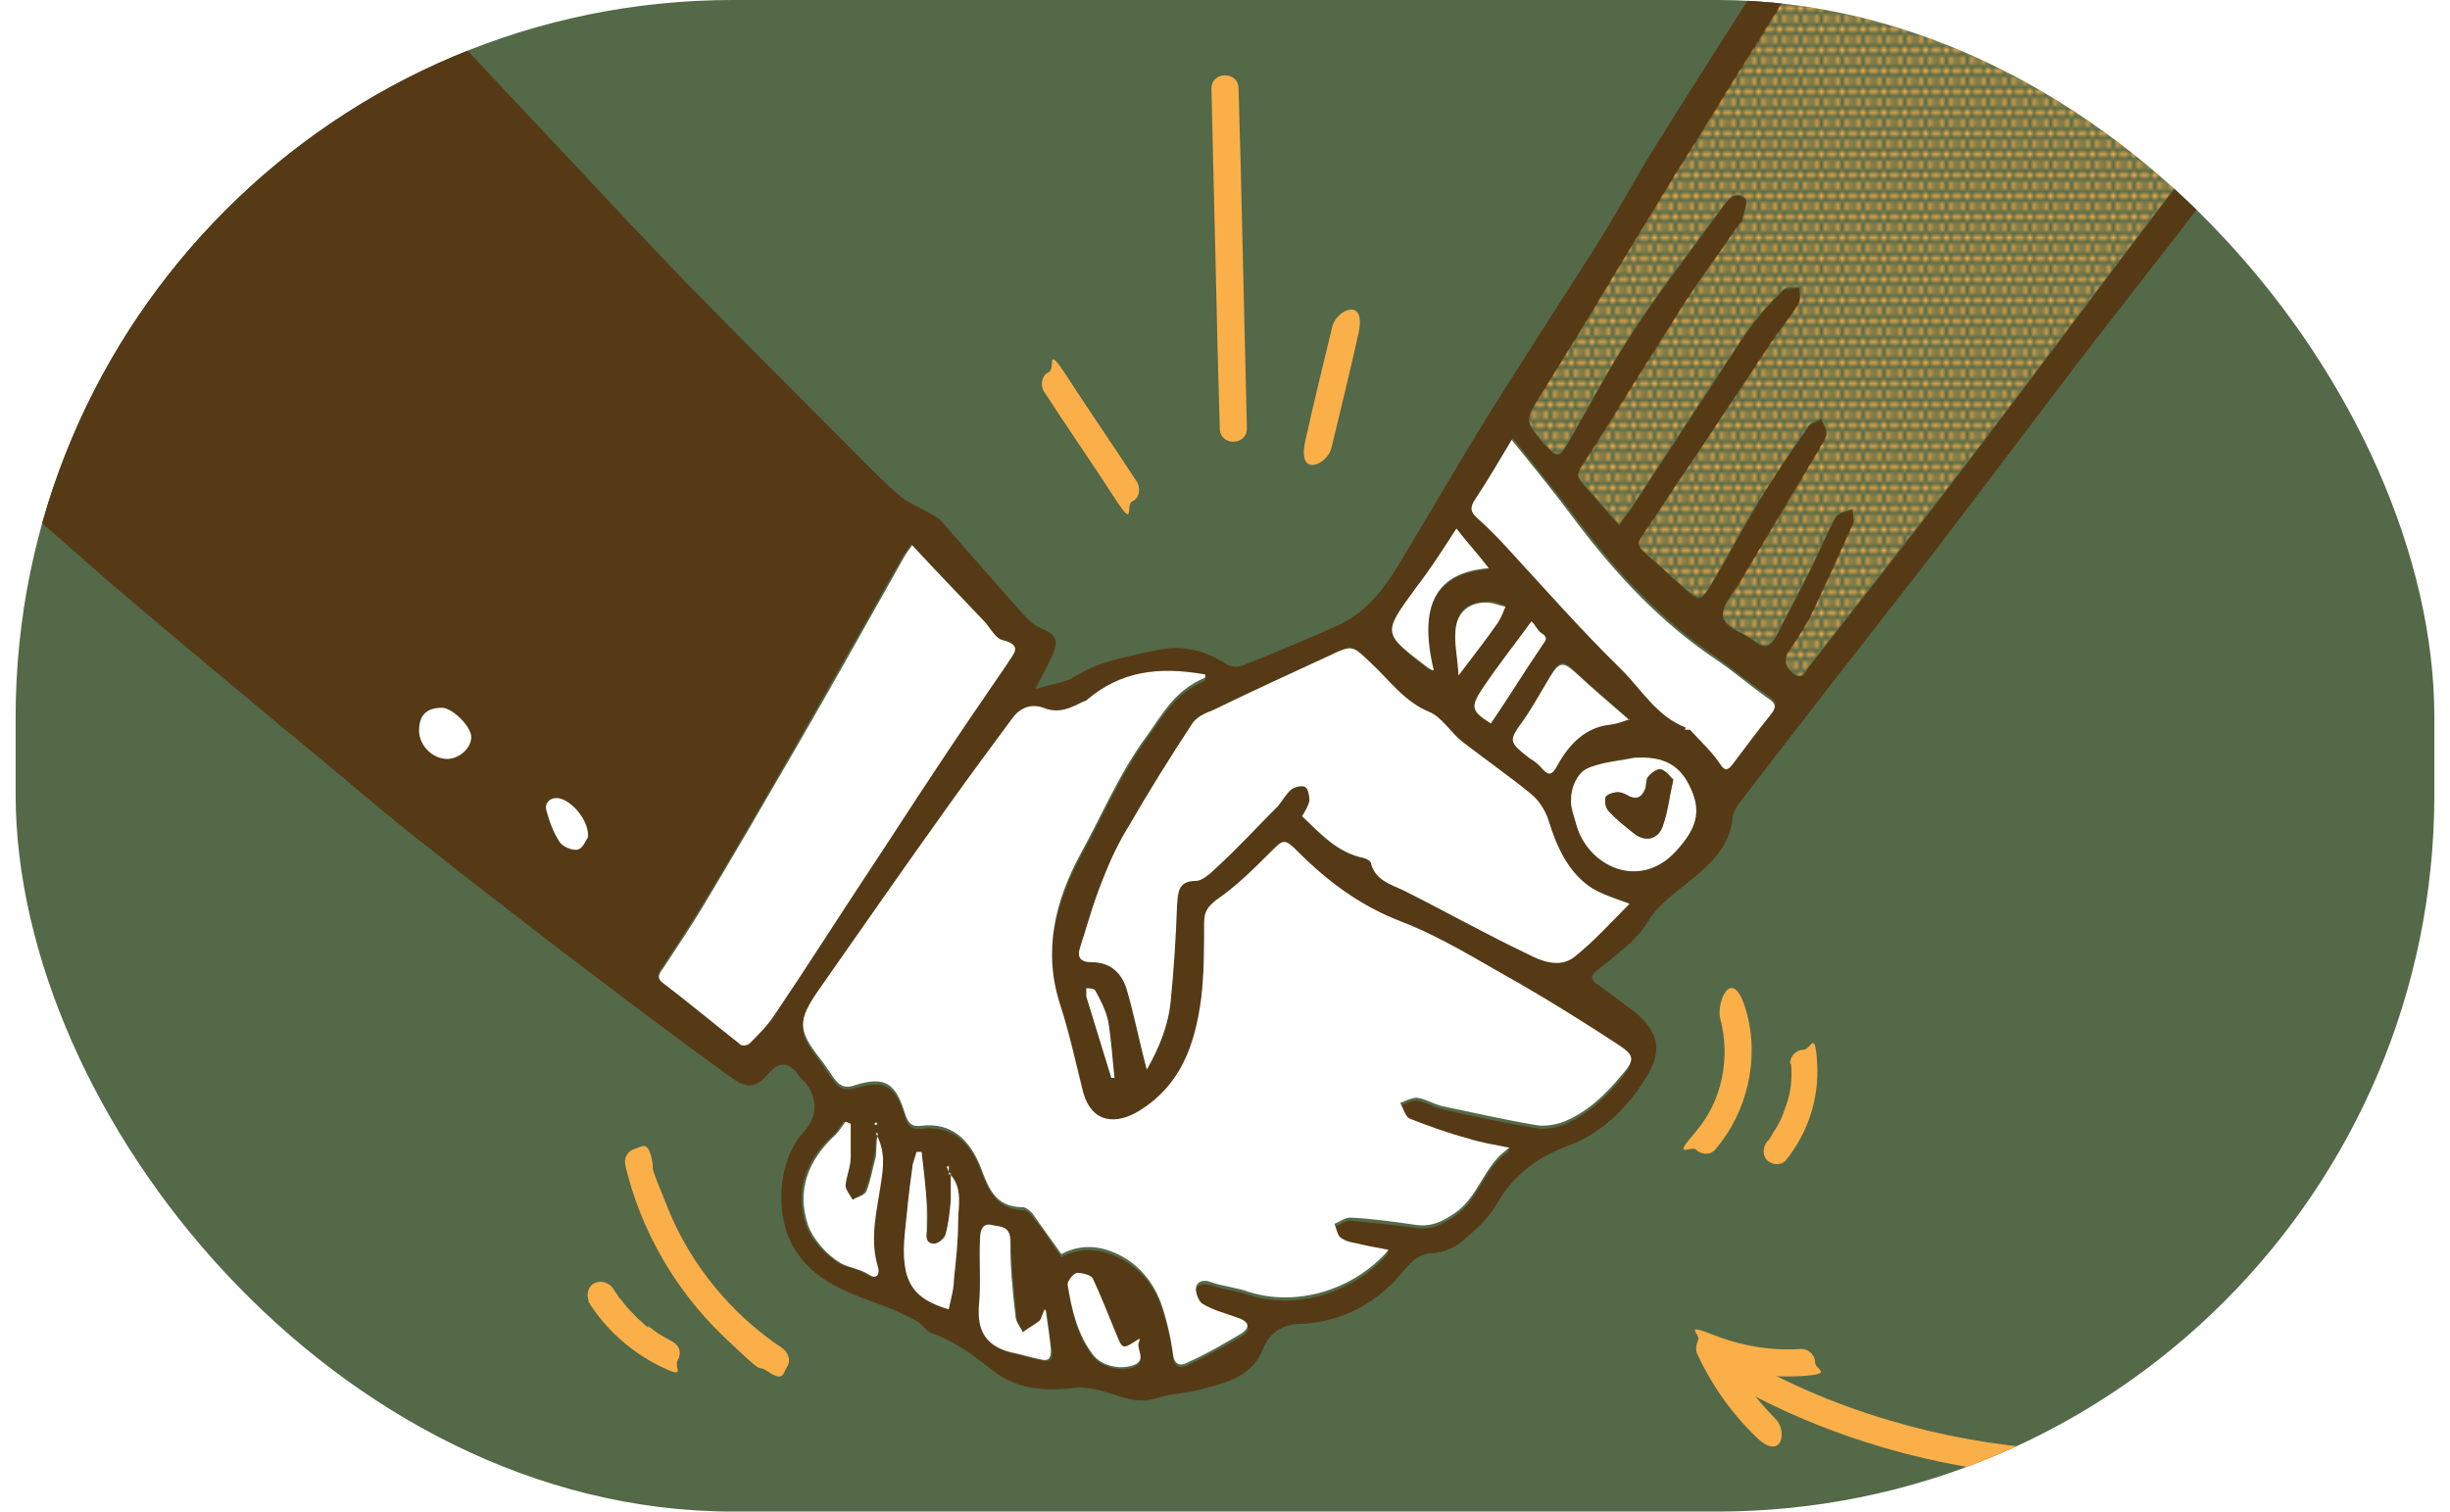 <?xml version="1.0" encoding="UTF-8"?>
<svg id="Layer_1" data-name="Layer 1" xmlns="http://www.w3.org/2000/svg" xmlns:xlink="http://www.w3.org/1999/xlink" version="1.1" viewBox="0 0 235 145">
  <defs>
    <style>
      .cls-1 {
        clip-path: url(#clippath);
      }

      .cls-2 {
        fill: none;
      }

      .cls-2, .cls-3, .cls-4, .cls-5, .cls-6, .cls-7, .cls-8 {
        stroke-width: 0px;
      }

      .cls-3 {
        fill: #536948;
      }

      .cls-4 {
        fill: #563a15;
      }

      .cls-5 {
        fill: #000;
      }

      .cls-6 {
        fill: #fbaf49;
      }

      .cls-7 {
        fill: url(#VT_Halftone_5);
      }

      .cls-8 {
        fill: #fff;
      }
    </style>
    <clipPath id="clippath">
      <rect class="cls-2" x="1.5" y="0" width="232" height="145" rx="68.8" ry="68.8"/>
    </clipPath>
    <pattern id="VT_Halftone_5" data-name="VT Halftone 5" x="0" y="0" width="5" height="5" patternTransform="translate(-4540.3 -4594.2) scale(.4)" patternUnits="userSpaceOnUse" viewBox="0 0 5 5">
      <g>
        <rect class="cls-2" x="0" width="5" height="5"/>
        <circle class="cls-6" cx="3.8" cy="5" r=".8"/>
        <circle class="cls-6" cx="1.3" cy="5" r=".8"/>
        <circle class="cls-6" cx="5" cy="2.5" r=".8"/>
        <circle class="cls-6" cx="2.5" cy="2.5" r=".8"/>
        <circle class="cls-6" cx="0" cy="2.5" r=".8"/>
        <circle class="cls-6" cx="3.8" cy="0" r=".8"/>
        <circle class="cls-6" cx="1.3" cy="0" r=".8"/>
      </g>
    </pattern>
  </defs>
  <rect class="cls-3" x="1.5" y="0" width="232" height="145" rx="68.8" ry="68.8"/>
  <g class="cls-1">
    <g>
      <path class="cls-4" d="M9.4-44.5c2.9,5.1,5.9,10.1,8.7,15.3,2.1,4,4.9,7.5,7.4,11.3,1.4,2,2.6,4.3,4.1,6.2,2.3,2.8,4.8,5.4,7.3,8,5.1,5.5,10.2,11,15.4,16.5,4.4,4.7,8.9,9.5,13.4,14.2,5.1,5.2,10.3,10.4,15.4,15.5,1.6,1.6,3.2,3.3,5,4.9.9.8,2,1.2,3,1.8.4.2.9.5,1.2.8,2.7,3.1,5.4,6.2,8.1,9.2.4.4.8.8,1.3,1,1.5.6,1.9,1.1,1.3,2.5-.4,1-1,2-1.7,3.4,1.6-.5,2.9-.6,3.8-1.2,2.4-1.5,5-1.9,7.7-2.5,2.7-.6,4.8,0,7,1.4.4.2,1.1.2,1.5,0,3-1.2,5.9-2.4,8.8-3.7,2.8-1.2,4.6-3.5,6.1-6,2.6-4.3,5.1-8.6,7.7-12.9,3.6-5.8,7.3-11.5,11-17.3,1.9-3,3.6-6.1,5.4-9.1,4.3-6.9,8.7-13.8,13.1-20.6,2.8-4.4,5.6-8.7,8.5-13,5.8-8.5,11.8-17,17.7-25.5.9,0,1.7,0,2.6,0-.1.3-.2.7-.4.9-2.7,3.8-5.5,7.6-8.1,11.5-3.6,5.4-7.1,10.9-10.6,16.4-2.7,4.1-5.4,8.3-8,12.4-4.3,6.9-8.6,13.8-12.9,20.7-1.5,2.4-3,4.9-4.5,7.4-2.6,4.3-5.2,8.6-7.9,12.9-1.5,2.4-1.6,2.4.2,4.6,0,.1.2.2.3.3,1,1.1,1.3,1.1,2-.1,2.1-3.6,4-7.3,6.3-10.8,2.7-4.1,5.8-8.1,8.7-12.1.5-.7,1.2-1.5,2.1-.7.3.3-.2,1.4-.3,2.1,0,.2-.3.3-.4.5-1.8,2.6-3.7,5.1-5.3,7.7-3.3,5.2-6.5,10.5-9.8,15.6-.4.7-.2.9.2,1.4,1.1,1.3,2.2,2.5,3.5,4,.4-.6.9-1.2,1.3-1.8,3.6-5.5,7.2-11,10.8-16.5,1-1.5,2.3-2.9,3.6-4.2.3-.3,1.1-.2,1.6-.3,0,.6.1,1.2-.1,1.6-.9,1.4-1.9,2.6-2.8,4-4.1,6.1-8.2,12.2-12.2,18.3-.4.6-.4.9.1,1.4,1.4,1.2,2.7,2.4,4,3.6,1.5,1.3,1.5,1.2,2.6-.5,1.5-2.5,2.9-5.2,4.4-7.7,1.5-2.5,3.2-5,4.9-7.4.2-.3.8-.4,1.2-.7.2.5.5,1,.5,1.5,0,.4-.3.8-.5,1.1-2.6,4.4-5.2,8.7-7.8,13.1-.7,1.1-1.9,2.5-1.6,3.4.3,1,2.1,1.5,3.1,2.3,1,.8,1.5.3,2-.6,1.1-2.1,2.2-4.2,3.3-6.4.8-1.6,1.5-3.4,2.4-5,.2-.4,1-.5,1.6-.7,0,.5.3,1.1,0,1.5-1.3,2.9-2.6,5.8-4,8.7-.6,1.2-1.4,2.3-2.1,3.4-.6.9-.3,1.6.5,2.2.8.6,1.1-.3,1.4-.7,5.3-6.8,10.7-13.6,15.9-20.5,6.1-8,12.1-16.1,18.2-24.1,4.8-6.3,9.7-12.6,14.6-18.8,4.9-6.3,9.9-12.5,15-18.8,4-5,8.1-9.9,12.2-14.8,3.2-3.8,6.3-7.6,9.5-11.4.9,0,1.7,0,2.6,0-1.5,2-3,4.1-4.6,6-2.8,3.5-5.7,6.9-8.5,10.3-6.5,8-13.1,16.1-19.4,24.2-6,7.6-11.8,15.4-17.6,23.1-4,5.2-8.1,10.4-12.1,15.6-4.5,5.9-9,11.9-13.5,17.8-6.4,8.2-12.8,16.4-19.1,24.6-.2.3-.4.7-.5,1.1-.2,2.5-1.6,4.1-3.5,5.7-1.6,1.4-3.5,2.5-4.7,4.5-1.1,1.8-3,3.1-4.7,4.5-.9.7-.7,1,0,1.5,1.2.8,2.3,1.7,3.4,2.5,2.5,2,2.8,3.9,1.1,6.5-1.8,2.9-4.3,5.3-7.6,6.5-2.9,1.1-5.1,2.8-6.7,5.6-.8,1.4-2.1,2.5-3.3,3.5-.7.6-1.7,1-2.6,1.1-1.3,0-2,.6-2.8,1.5-2.5,3.2-6,5.1-10,5.3-1.9,0-3.1,1-3.6,2.3-1.2,3-3.9,3.4-6.5,4.1-1.2.3-2.5.3-3.7.7-2.3.8-4.2-.6-6.4-.9-.4,0-.9-.2-1.3-.1-2.8.4-5.7.2-7.9-1.5-1.9-1.5-3.7-2.9-6-3.7-.6-.2-.9-.9-1.5-1.2-.9-.5-1.8-.9-2.8-1.3-3.4-1.3-7-2.3-9-5.8-1.8-3-1.5-8.3.9-10.9q2.1-2.3.3-4.8c-.2-.2-.4-.4-.6-.6q-1.4-2.2-3-.3c-1.1,1.3-2,1.5-3.5.4-4.3-3.1-8.6-6.3-12.8-9.5-5.8-4.4-11.5-8.8-17.2-13.3-4.3-3.4-8.4-7-12.6-10.4-5.4-4.5-10.8-9-16.1-13.5-4-3.4-7.9-7.1-12.1-10.3-2.2-1.7-4.3-3.4-6.1-5.5-.8-.9-1.5-1.8-2.2-2.8,0-27,0-54.1,0-81.1,0-1.3.3-1.6,1.5-1.5,5.6,0,11.3,0,16.9,0ZM91.1,112.6c0-.3,0-.5,0-.8,0,0-.1,0-.2,0,.1.2.2.4.3.7,0,.9,0,1.7,0,2.6,0,1.1-.2,2.3-.5,3.3-.1.4-.7.9-1.1.9-.7,0-.9-.5-.7-1.2.1-.8.2-1.7,0-2.5-.1-1.7-.4-3.4-.5-5.1-.2,0-.3,0-.5,0-.2.5-.4,1-.4,1.6-.2,2-.5,4.1-.7,6.1-.5,4.8.8,6.3,4.2,7.4.2-1,.4-1.9.5-2.9.2-1.8.4-3.7.4-5.5,0-1.6.5-3.3-.8-4.6ZM161.7,69.8c.2,0,.3,0,.5,0,1,1.1,2.1,2.1,2.9,3.3.6.9.8.5,1.2,0,1.2-1.5,2.4-3.1,3.6-4.7.5-.7.6-1-.2-1.6-1.8-1.2-3.4-2.6-5.1-3.8-5.2-3.5-9.4-8-13.2-13-2-2.7-4.2-5.3-6.3-8-1.2,2-2.3,3.9-3.5,5.7-.5.7-.4,1.3.2,1.8,1,.9,1.9,1.9,2.9,2.9,3.6,3.9,7.1,7.9,10.9,11.6,2,1.9,3.4,4.5,6.2,5.6ZM124.9,78.3c1.7,1.7,3.3,3.5,5.9,4,.3,0,.6.3.7.5.4,1.6,1.8,2,3.1,2.6,4,2,7.9,4.2,11.9,6.1,1.4.6,3.1,1.4,4.5.3,1.9-1.5,3.5-3.4,5.3-5.1-1.3-.6-2.6-.9-3.6-1.5-2.4-1.5-3.4-4-4.2-6.6-.3-.9-.9-1.8-1.6-2.4-2.2-1.8-4.5-3.3-6.7-5.1-1.1-.9-1.9-2.3-3.1-2.8-2.4-1-3.7-3-5.5-4.6-1.8-1.7-1.7-1.8-4.1-.8-3.7,1.7-7.4,3.4-11.1,5.2-.8.4-1.6.8-2.1,1.4-2.1,3.2-4.1,6.5-6,9.7-1,1.6-1.8,3.4-2.5,5.1-.8,2.2-1.5,4.4-2.2,6.6-.3.9,0,1.4,1.1,1.4,1.8,0,2.9,1,3.4,2.7.7,2.5,1.2,5,1.9,7.6,1.1-2.1,2-4.3,2.3-6.7.3-3,.4-6.1.6-9.1,0-1.2,0-2.2,1.8-2.3.7,0,1.4-.7,1.9-1.2,2-2,4-4,6-6,.5-.5.8-1.2,1.3-1.6.3-.3,1-.4,1.3-.2.3.2.5.9.4,1.3,0,.5-.5,1-.7,1.5h0c0,0,0,0,0,0ZM115.6,65c-4.5-.8-8.2-.3-11.3,2.4-.1,0-.2.2-.4.2-1.2.6-2.3,1.2-3.8.6-1.1-.4-2.2-.1-3,1-2,2.8-4,5.5-6,8.2-4.2,6-8.4,11.9-12.6,17.9-2,2.9-2,3.8.2,6.6.4.6.8,1.2,1.2,1.7.5.7.9,1.1,2.1.8,2.9-.9,3.9-.2,4.8,2.7.2.8.6,1.3,1.5,1.2,3-.4,4.7,1.3,5.7,3.8.8,2,1.5,3.9,4.1,4,.4,0,.8.4,1,.7,1,1.2,1.8,2.5,2.7,3.8,2.1-1.1,4.2-.8,6.3.5,1.9,1.2,2.9,2.9,3.5,4.9.4,1.4.8,2.7.9,4.1.1,1.1.7,1.2,1.4.9,1.8-.9,3.5-1.8,5.2-2.8,1.1-.7.6-1.2-.4-1.5-1.1-.4-2.3-.7-3.3-1.3-.4-.2-.8-1-.7-1.5,0-.7.7-.8,1.5-.6,1.1.4,2.3.5,3.5.9,4.6,1.5,10.1-.1,13.5-4-.9-.2-1.7-.3-2.5-.5-.7-.2-1.4-.2-2-.6-.4-.2-.5-.9-.7-1.4.5-.2,1-.6,1.5-.6,2.1.2,4.2.4,6.3.7,1.5.2,2.5-.3,3.7-1.1,2.4-1.6,2.8-4.7,5.3-6.3-1.5-.3-2.8-.6-4-.9-1.9-.6-3.8-1.2-5.6-1.9-.4-.2-.6-1-.9-1.5.5-.2,1.1-.6,1.6-.5.8.1,1.6.6,2.4.8,3,.7,5.9,1.3,8.9,1.8.9.2,2,0,2.8-.3,2.2-.9,3.9-2.5,5.4-4.3,1.3-1.6,1.5-2-.2-3.1-3.2-2.1-6.4-4.1-9.7-6-3.6-2.1-7.2-4.3-11.1-5.8-3.9-1.5-7.1-3.8-9.9-6.7-1.2-1.3-1.4-1.2-2.6,0-1.6,1.6-3.3,3.3-5.2,4.6-.9.6-1.2,1.2-1.2,2.2,0,2.5,0,5-.3,7.4-.6,4.3-1.9,8.2-6,10.7-2,1.2-4.4,1.3-5.3-1.8-.8-2.8-1.3-5.7-2.2-8.4-1.7-5.2-.5-10,2-14.6,2.1-3.8,3.7-7.7,6.3-11.2,1.5-2.1,2.7-4.4,5.6-5.6ZM87.4,52.2c-.3.5-.5.7-.7,1-3.5,6.2-7.1,12.5-10.6,18.7-2.9,5-5.8,10.1-8.8,15-1.2,2-2.5,3.9-3.8,5.9-.3.5-.7.9,0,1.4,2.4,1.9,4.8,3.9,7.3,5.8.2.2.9.1,1,0,.9-.9,1.8-1.9,2.5-2.9,2.9-4.3,5.7-8.7,8.6-13.1,2.2-3.3,4.3-6.6,6.5-9.9,2.4-3.5,4.8-7,7.1-10.5.6-.9,1.7-1.8-.5-2.3-.6-.1-1-1.1-1.6-1.7-2.3-2.5-4.7-4.9-7.1-7.5ZM156.7,72.7c-.8.1-1.8.2-2.8.5-.8.2-1.7.4-2.2.9-.6.6-.9,1.6-1,2.5,0,.8.2,1.7.5,2.5,1.1,4,6,6.4,9.6,2.5,1.9-2.1,2.4-3.7,1.4-5.9-1-2.3-2.6-3.2-5.5-3ZM84,108.7c0,1,0,1.7-.2,2.3-.2,1.1-.4,2.2-.9,3.3-.2.4-.8.6-1.3.8-.2-.5-.7-.9-.7-1.4,0-.9.4-1.8.5-2.7,0-1.1,0-2.1,0-3.2l-.5-.2c-.3.4-.6,1-1,1.3-2.6,2.3-3.7,5.3-2.6,8.6.5,1.5,1.9,2.9,3.2,3.7.7.4,1.8.5,2.7,1.1.8.5,1-.2.8-.8-.8-2.7-.2-5.3.3-8,.2-1.5.6-3-.5-4.8ZM156.3,69c-1.8-1.5-3.5-3-5.1-4.5-1.2-1.2-1.6-1.2-2.5.3-.8,1.4-1.6,2.8-2.5,4.1-1.5,2.1-1.5,2.1.6,3.8.3.3.7.5,1,.8.7.8,1,.9,1.6-.2,1.1-2,2.7-3.6,5.2-3.9.6,0,1.2-.3,1.7-.5ZM100.3,125.7c-.3.6-.3.9-.5,1.1-.5.4-1.1.7-1.6,1.1-.3-.5-.7-1.1-.7-1.6-.2-2.4-.5-4.8-.5-7.2,0-1.4-1.1-1.3-1.8-1.5-.9-.2-1.1.6-1.1,1.4,0,2.1,0,4.2-.1,6.3-.2,2.4.7,3.9,3,4.5,1,.2,1.9.5,2.9.7.8.2,1.1-.1,1-.9-.2-1.2-.3-2.4-.5-3.8ZM137.5,64.3c-1.5-6.5.5-9.3,5.3-9.7-1-1.3-2.1-2.5-3.1-3.8-1.3,1.9-2.5,3.9-3.9,5.7-3.2,4.3-3.2,4.3,1.1,7.6.2.1.4.2.6.3ZM109.3,128.6c-1.7,1.1-1.7,1.1-2.3-.6-.7-1.8-1.3-3.5-2.2-5.2-.2-.4-1-.6-1.5-.5-.4,0-1,.8-.9,1.1.4,2.4.9,4.7,2.4,6.7.8,1,2.5,1.5,3.8,1.1,1.6-.5.2-1.7.7-2.4ZM146.9,59.6c-1.6,2.2-3.2,4.2-4.6,6.3-1.3,2-1.2,2.3.7,3.5,1.7-2.5,3.3-5.1,5-7.6.4-.6.4-.8-.2-1.1-.3-.2-.5-.6-.9-1.1ZM40.2,70.1c0,1.4,1.2,2.7,2.7,2.7,1.1,0,2.3-1,2.3-2.1,0-1-1.8-2.8-2.8-2.8-1.4,0-2.2.7-2.2,2.2ZM139.9,64.7c1.4-1.9,2.6-3.5,3.8-5.1.3-.4.5-1,.7-1.5-.6-.2-1.2-.5-1.8-.4-1.8,0-2.9,1-3,2.8,0,1.2.2,2.5.3,4.1ZM56.4,80.3c0-1.4-1.2-3.1-2.4-3.6-.9-.4-1.8.1-1.6,1,.2,1.1.7,2.2,1.3,3.1.3.5,1.2.9,1.7.7.5-.1.8-1,1-1.2ZM106.6,103.4c.1,0,.2,0,.3,0-.2-1.8-.3-3.6-.6-5.4-.2-1-.7-1.9-1.2-2.9,0-.2-.6-.2-.9-.3,0,.3,0,.5,0,.8.8,2.6,1.6,5.2,2.4,7.8ZM84,107.7c0,0,0,.1,0,.2,0,0,.1,0,.2,0,0,0,0-.1,0-.2,0,0,0,0-.1,0Z"/>
      <path class="cls-7" d="M258.9-44.5c-3.2,3.8-6.4,7.6-9.5,11.4-4.1,4.9-8.2,9.8-12.2,14.8-5,6.2-10,12.5-15,18.8-4.9,6.2-9.8,12.5-14.6,18.8-6.1,8-12.1,16.1-18.2,24.1-5.3,6.9-10.6,13.7-15.9,20.5-.3.4-.6,1.3-1.4.7-.8-.6-1.1-1.2-.5-2.2.8-1.1,1.5-2.2,2.1-3.4,1.4-2.9,2.7-5.8,4-8.7.2-.4,0-1,0-1.5-.5.2-1.3.3-1.6.7-.9,1.6-1.6,3.3-2.4,5-1.1,2.1-2.2,4.2-3.3,6.4-.5.9-1,1.3-2,.6-1.1-.8-2.8-1.3-3.1-2.3-.3-.9.9-2.3,1.6-3.4,2.6-4.4,5.2-8.7,7.8-13.1.2-.4.5-.8.5-1.1,0-.5-.3-1-.5-1.5-.4.2-.9.3-1.2.7-1.7,2.4-3.3,4.9-4.9,7.4-1.5,2.5-2.9,5.1-4.4,7.7-1,1.7-1.1,1.7-2.6.5-1.4-1.2-2.7-2.4-4-3.6-.6-.5-.5-.8-.1-1.4,4.1-6.1,8.2-12.2,12.2-18.3.9-1.4,2-2.6,2.8-4,.3-.4.1-1.1.1-1.6-.6,0-1.3,0-1.6.3-1.3,1.3-2.6,2.7-3.6,4.2-3.7,5.5-7.2,11-10.8,16.5-.4.6-.9,1.2-1.3,1.8-1.2-1.4-2.3-2.7-3.5-4-.4-.5-.6-.7-.2-1.4,3.3-5.2,6.5-10.4,9.8-15.6,1.7-2.6,3.6-5.1,5.3-7.7.1-.2.4-.3.4-.5.2-.7.6-1.8.3-2.1-.8-.8-1.6,0-2.1.7-2.9,4-6,7.9-8.7,12.1-2.3,3.5-4.2,7.2-6.3,10.8-.7,1.2-1.1,1.2-2,.1,0-.1-.2-.2-.3-.3-1.8-2.2-1.7-2.1-.2-4.6,2.7-4.2,5.3-8.6,7.9-12.9,1.5-2.5,3-4.9,4.5-7.4,4.3-6.9,8.5-13.8,12.9-20.7,2.6-4.2,5.4-8.3,8-12.4,3.5-5.5,7-11,10.6-16.4,2.6-3.9,5.4-7.7,8.1-11.5.2-.3.3-.6.4-.9,19.5,0,39.1,0,58.6,0Z"/>
      <path class="cls-8" d="M115.6,65c-2.9,1.2-4.1,3.5-5.6,5.6-2.6,3.5-4.2,7.4-6.3,11.2-2.5,4.6-3.7,9.4-2,14.6.9,2.8,1.5,5.6,2.2,8.4.9,3.1,3.3,3,5.3,1.8,4.1-2.5,5.4-6.4,6-10.7.3-2.4.3-4.9.3-7.4,0-1,.3-1.5,1.2-2.2,1.9-1.3,3.6-3,5.2-4.6,1.2-1.2,1.3-1.3,2.6,0,2.9,2.9,6,5.2,9.9,6.7,3.9,1.5,7.5,3.8,11.1,5.8,3.3,1.9,6.5,3.9,9.7,6,1.7,1.1,1.6,1.5.2,3.1-1.5,1.8-3.2,3.4-5.4,4.3-.8.3-1.9.5-2.8.3-3-.5-6-1.2-8.9-1.8-.8-.2-1.6-.7-2.4-.8-.5,0-1.1.3-1.6.5.3.5.5,1.3.9,1.5,1.8.7,3.7,1.4,5.6,1.9,1.2.4,2.5.6,4,.9-2.5,1.6-2.9,4.7-5.3,6.3-1.2.8-2.2,1.3-3.7,1.1-2.1-.3-4.2-.6-6.3-.7-.5,0-1,.4-1.5.6.2.5.3,1.2.7,1.4.6.4,1.3.4,2,.6.8.2,1.6.3,2.5.5-3.4,3.9-8.9,5.5-13.5,4-1.1-.4-2.4-.5-3.5-.9-.8-.3-1.4-.1-1.5.6,0,.5.3,1.3.7,1.5,1,.6,2.2.9,3.3,1.3.9.3,1.4.8.4,1.5-1.7,1-3.4,2-5.2,2.8-.7.4-1.3.2-1.4-.9-.2-1.4-.5-2.8-.9-4.1-.6-2-1.7-3.7-3.5-4.9-2.1-1.3-4.2-1.6-6.3-.5-.9-1.3-1.8-2.5-2.7-3.8-.2-.3-.7-.7-1-.7-2.7,0-3.3-1.9-4.1-4-1-2.4-2.7-4.2-5.7-3.8-.9.1-1.2-.3-1.5-1.2-.9-2.9-1.9-3.6-4.8-2.7-1.1.4-1.6-.1-2.1-.8-.4-.6-.8-1.2-1.2-1.7-2.2-2.8-2.2-3.7-.2-6.6,4.2-6,8.3-11.9,12.6-17.9,2-2.8,4-5.5,6-8.2.8-1.1,1.9-1.4,3-1,1.5.6,2.6,0,3.8-.6.1,0,.3-.1.4-.2,3.2-2.7,6.8-3.2,11.3-2.4Z"/>
      <path class="cls-8" d="M124.9,78.3c.3-.5.6-1,.7-1.5,0-.4-.1-1.1-.4-1.3-.3-.2-1,0-1.3.2-.5.4-.9,1.1-1.3,1.6-2,2-3.9,4.1-6,6-.5.5-1.3,1.2-1.9,1.2-1.7,0-1.7,1.1-1.8,2.3-.1,3-.3,6.1-.6,9.1-.2,2.4-1.1,4.6-2.3,6.7-.7-2.6-1.2-5.2-1.9-7.6-.5-1.7-1.6-2.7-3.4-2.7-1.1,0-1.4-.5-1.1-1.4.7-2.2,1.3-4.4,2.2-6.6.7-1.8,1.5-3.5,2.5-5.1,1.9-3.3,3.9-6.5,6-9.7.4-.7,1.3-1.1,2.1-1.4,3.7-1.8,7.4-3.5,11.1-5.2,2.3-1.1,2.2-1,4.1.8,1.7,1.6,3.1,3.6,5.5,4.6,1.2.5,2,1.9,3.1,2.8,2.2,1.7,4.5,3.3,6.7,5.1.7.6,1.3,1.5,1.6,2.4.8,2.6,1.9,5.1,4.2,6.6,1,.6,2.2,1,3.6,1.5-1.7,1.7-3.4,3.6-5.3,5.1-1.4,1.1-3.2.4-4.5-.3-4-1.9-7.9-4.1-11.9-6.1-1.3-.6-2.7-1-3.1-2.6,0-.2-.4-.4-.7-.5-2.5-.5-4.1-2.3-5.9-4h0Z"/>
      <path class="cls-8" d="M87.4,52.2c2.4,2.6,4.8,5.1,7.1,7.5.5.6,1,1.5,1.6,1.7,2.1.5,1.1,1.3.5,2.3-2.4,3.5-4.8,7-7.1,10.5-2.2,3.3-4.3,6.6-6.5,9.9-2.9,4.4-5.7,8.8-8.6,13.1-.7,1.1-1.6,2-2.5,2.9-.2.2-.8.3-1,0-2.4-1.9-4.8-3.9-7.3-5.8-.7-.5-.3-1,0-1.4,1.3-2,2.6-3.9,3.8-5.9,3-5,5.9-10,8.8-15,3.6-6.2,7.1-12.5,10.6-18.7.2-.3.4-.6.7-1Z"/>
      <path class="cls-8" d="M161.7,69.8c-2.8-1.1-4.2-3.6-6.2-5.6-3.8-3.7-7.3-7.7-10.9-11.6-.9-1-1.9-2-2.9-2.9-.7-.6-.7-1.1-.2-1.8,1.2-1.8,2.3-3.7,3.5-5.7,2.2,2.7,4.3,5.3,6.3,8,3.8,5,8,9.5,13.2,13,1.8,1.2,3.4,2.6,5.1,3.8.8.5.8.9.2,1.6-1.2,1.5-2.4,3.1-3.6,4.7-.4.5-.7.8-1.2,0-.8-1.2-1.9-2.2-2.9-3.3,0,0,0,0,0,0-.2,0-.3,0-.5,0,0,0,0,0,0,0Z"/>
      <path class="cls-8" d="M156.7,72.7c2.9-.2,4.5.7,5.5,3,1,2.2.5,3.8-1.4,5.9-3.5,3.9-8.5,1.5-9.6-2.5-.2-.8-.6-1.7-.5-2.5,0-.9.4-1.9,1-2.5.5-.5,1.4-.7,2.2-.9,1-.2,1.9-.3,2.8-.5ZM160.5,74.8c-.3-.3-.7-.8-1.2-1-.3,0-.9.4-1.2.7-.2.3-.2.8-.3,1.2-.3.7-.7,1-1.5.7-.4-.2-.8-.4-1.1-.4-.4,0-1,.2-1.2.5-.1.3,0,1,.3,1.3.8.8,1.6,1.5,2.5,2.2,1.1.8,2.3.5,2.7-.8.4-1.3.6-2.7,1-4.4Z"/>
      <path class="cls-8" d="M84,108.7c1,1.8.7,3.4.5,4.8-.4,2.7-1.1,5.3-.3,8,.2.6,0,1.3-.8.8-.9-.6-2-.7-2.7-1.1-1.4-.8-2.7-2.3-3.2-3.7-1.1-3.3,0-6.2,2.6-8.6.4-.4.7-.9,1-1.3l.5.2c0,1.1,0,2.1,0,3.2,0,.9-.4,1.8-.5,2.7,0,.4.4.9.7,1.4.4-.3,1.1-.4,1.3-.8.4-1,.6-2.2.9-3.3.1-.6,0-1.2.2-2.3Z"/>
      <path class="cls-8" d="M156.3,69c-.6.2-1.1.4-1.7.5-2.5.2-4.1,1.9-5.2,3.9-.6,1.1-.9,1-1.6.2-.3-.3-.6-.6-1-.8-2.2-1.7-2.1-1.7-.6-3.8.9-1.3,1.7-2.8,2.5-4.1.9-1.5,1.3-1.4,2.5-.3,1.6,1.5,3.3,2.9,5.1,4.5Z"/>
      <path class="cls-8" d="M100.3,125.7c.2,1.4.4,2.6.5,3.8,0,.8-.2,1.1-1,.9-1-.2-1.9-.5-2.9-.7-2.3-.6-3.2-2-3-4.5.2-2.1,0-4.2.1-6.3,0-.8.2-1.6,1.1-1.4.7.2,1.8,0,1.8,1.5,0,2.4.2,4.8.5,7.2,0,.6.5,1.1.7,1.6.5-.4,1.1-.7,1.6-1.1.2-.2.2-.5.5-1.1Z"/>
      <path class="cls-8" d="M91.1,112.6c1.3,1.4.8,3.1.8,4.6,0,1.8-.2,3.7-.4,5.5,0,1-.3,1.9-.5,2.9-3.4-1-4.7-2.6-4.2-7.4.2-2,.4-4.1.7-6.1,0-.5.3-1,.4-1.6.2,0,.3,0,.5,0,.2,1.7.4,3.4.5,5.1,0,.8,0,1.7,0,2.5-.1.7,0,1.2.7,1.2.4,0,1-.5,1.1-.9.3-1.1.4-2.2.5-3.3,0-.8,0-1.7,0-2.6h0Z"/>
      <path class="cls-8" d="M137.5,64.3c-.2,0-.4-.2-.6-.3-4.3-3.3-4.3-3.2-1.1-7.6,1.4-1.8,2.6-3.7,3.9-5.7,1,1.3,2.1,2.5,3.1,3.8-4.9.4-6.8,3.3-5.3,9.7Z"/>
      <path class="cls-8" d="M109.3,128.6c-.5.7.9,1.9-.7,2.4-1.3.4-3,0-3.8-1.1-1.5-2-2-4.3-2.4-6.7,0-.3.5-1,.9-1.1.5,0,1.3.2,1.5.5.8,1.7,1.5,3.5,2.2,5.2.7,1.7.6,1.7,2.3.6Z"/>
      <path class="cls-8" d="M146.9,59.6c.4.4.6.9.9,1.1.6.4.6.6.2,1.1-1.7,2.5-3.3,5.1-5,7.6-1.9-1.2-2-1.6-.7-3.5,1.4-2.1,3-4.1,4.6-6.3Z"/>
      <path class="cls-8" d="M40.2,70.1c0-1.5.7-2.2,2.2-2.2,1,0,2.8,1.8,2.8,2.8,0,1.1-1.2,2.1-2.3,2.1-1.4,0-2.7-1.3-2.7-2.7Z"/>
      <path class="cls-8" d="M139.9,64.7c-.1-1.6-.4-2.9-.3-4.1.1-1.8,1.2-2.8,3-2.8.6,0,1.2.3,1.8.4-.2.5-.4,1-.7,1.5-1.1,1.6-2.3,3.1-3.8,5.1Z"/>
      <path class="cls-8" d="M56.4,80.3c-.2.3-.5,1.1-1,1.2-.5.1-1.4-.3-1.7-.7-.6-.9-1-2-1.3-3.1-.2-.9.7-1.4,1.6-1,1.2.5,2.5,2.2,2.4,3.6Z"/>
      <path class="cls-8" d="M106.6,103.4c-.8-2.6-1.6-5.2-2.4-7.8,0-.2,0-.5,0-.8.3,0,.8,0,.9.3.5.9,1,1.9,1.2,2.9.3,1.8.4,3.6.6,5.4-.1,0-.2,0-.3,0Z"/>
      <path class="cls-8" d="M91.1,112.6c-.1-.2-.2-.4-.3-.7,0,0,.1,0,.2,0,0,.3,0,.5,0,.8h0Z"/>
      <path class="cls-8" d="M84,107.7s.1,0,.1,0c0,0,0,.1,0,.2,0,0-.1,0-.2,0,0,0,0-.1,0-.2Z"/>
      <path class="cls-8" d="M162.2,69.8h-.5s0,0,0,0c.2,0,.3,0,.5,0,0,0,0,0,0,0Z"/>
      <polygon class="cls-8" points="124.9 78.3 124.9 78.4 124.9 78.3 124.9 78.3"/>
      <path class="cls-5" d="M162.2,69.8c-.2,0-.3,0-.5,0,.2,0,.3,0,.5,0Z"/>
      <path class="cls-4" d="M160.5,74.8c-.4,1.7-.5,3.1-1,4.4-.4,1.3-1.7,1.6-2.7.8-.9-.7-1.8-1.4-2.5-2.2-.3-.3-.4-.9-.3-1.3.1-.3.7-.5,1.2-.5.4,0,.8.2,1.1.4.8.4,1.2,0,1.5-.7.2-.4,0-.9.3-1.2.3-.4.9-.8,1.2-.7.5.1.9.7,1.2,1Z"/>
    </g>
    <g>
      <path class="cls-6" d="M100.1,37.5c2.2,3.4,4.5,6.7,6.7,10.1s1.1.8,1.8.5.8-1.2.5-1.8c-2.2-3.4-4.5-6.7-6.7-10.1s-1.1-.8-1.8-.5-.8,1.2-.5,1.8h0Z"/>
      <path class="cls-6" d="M116.2,8.5c.2,8.5.4,16.9.6,25.4l.2,7.2c0,1.7,2.6,1.7,2.6,0-.2-8.5-.4-16.9-.6-25.4l-.2-7.2c0-1.7-2.6-1.7-2.6,0h0Z"/>
      <path class="cls-6" d="M127.8,31.3c-.9,3.7-1.8,7.4-2.6,11s2.1,2.3,2.5.7c.9-3.7,1.8-7.4,2.6-11s-2.1-2.3-2.5-.7h0Z"/>
      <path class="cls-6" d="M60,111.9c1.5,6.2,4.8,11.9,9.4,16.3s2.8,2.4,4.3,3.4,1.4.1,1.8-.5.1-1.4-.5-1.8c-4.8-3.2-8.7-7.9-10.9-13.3s-1.2-3.2-1.6-4.9-.9-1.1-1.6-.9-1.1.9-.9,1.6h0Z"/>
      <path class="cls-6" d="M56.4,124.8c1.6,2.6,4,4.8,6.8,6.2s1.4.2,1.8-.5.2-1.4-.5-1.8-1.3-.7-1.8-1.1-.3-.2-.4-.3-.3-.2-.1,0,0,0-.1,0c-.3-.2-.5-.5-.8-.7-.5-.5-1-1-1.4-1.5s-.2-.3-.3-.4c.2.2,0,0,0,0,0,0-.1-.1-.2-.2-.2-.3-.4-.6-.6-.9-.4-.6-1.2-.8-1.8-.5s-.8,1.1-.5,1.8h0Z"/>
      <path class="cls-6" d="M165,97.7c1,3.7.2,7.9-2.3,10.8s-.5,1.3,0,1.8,1.4.5,1.8,0c3.1-3.6,4.3-8.7,3-13.3s-2.9-.9-2.5.7h0Z"/>
      <path class="cls-6" d="M171.8,102.1c.1,1.5,0,2.6-.5,4s-.4,1.1-.7,1.7-.4.6-.6,1-.2.3-.3.5c0,0-.1.1-.2.2,0,0,0,0,0,0-.4.5-.5,1.3,0,1.8s1.4.5,1.8,0c2.1-2.6,3.2-5.9,3-9.3s-.6-1.3-1.3-1.3-1.3.6-1.3,1.3h0Z"/>
      <g>
        <path class="cls-6" d="M164.5,131.8c9.1,5.5,19.4,8.7,30,9.7,10.4,1,21.1-.3,31-3.7s11-4.6,15.9-8,.8-1.1.5-1.8-1.2-.9-1.8-.5c-8.5,5.8-18.3,9.4-28.5,10.9-10,1.5-20.4.8-30.2-2.1-5.5-1.6-10.8-3.9-15.7-6.9-1.4-.9-2.7,1.4-1.3,2.2h0Z"/>
        <path class="cls-6" d="M172.8,129.4c-3,.2-5.8-.3-8.6-1.4s-1.1,0-1.3.5-.3.9-.1,1.4c1.4,3,3.3,5.7,5.7,8s3-.6,1.8-1.8c-2.2-2.2-3.9-4.7-5.3-7.5l-1.5,1.9c2.9,1.2,6.1,1.7,9.3,1.5s1.3-.6,1.3-1.3-.6-1.3-1.3-1.3h0Z"/>
      </g>
    </g>
  </g>
</svg>